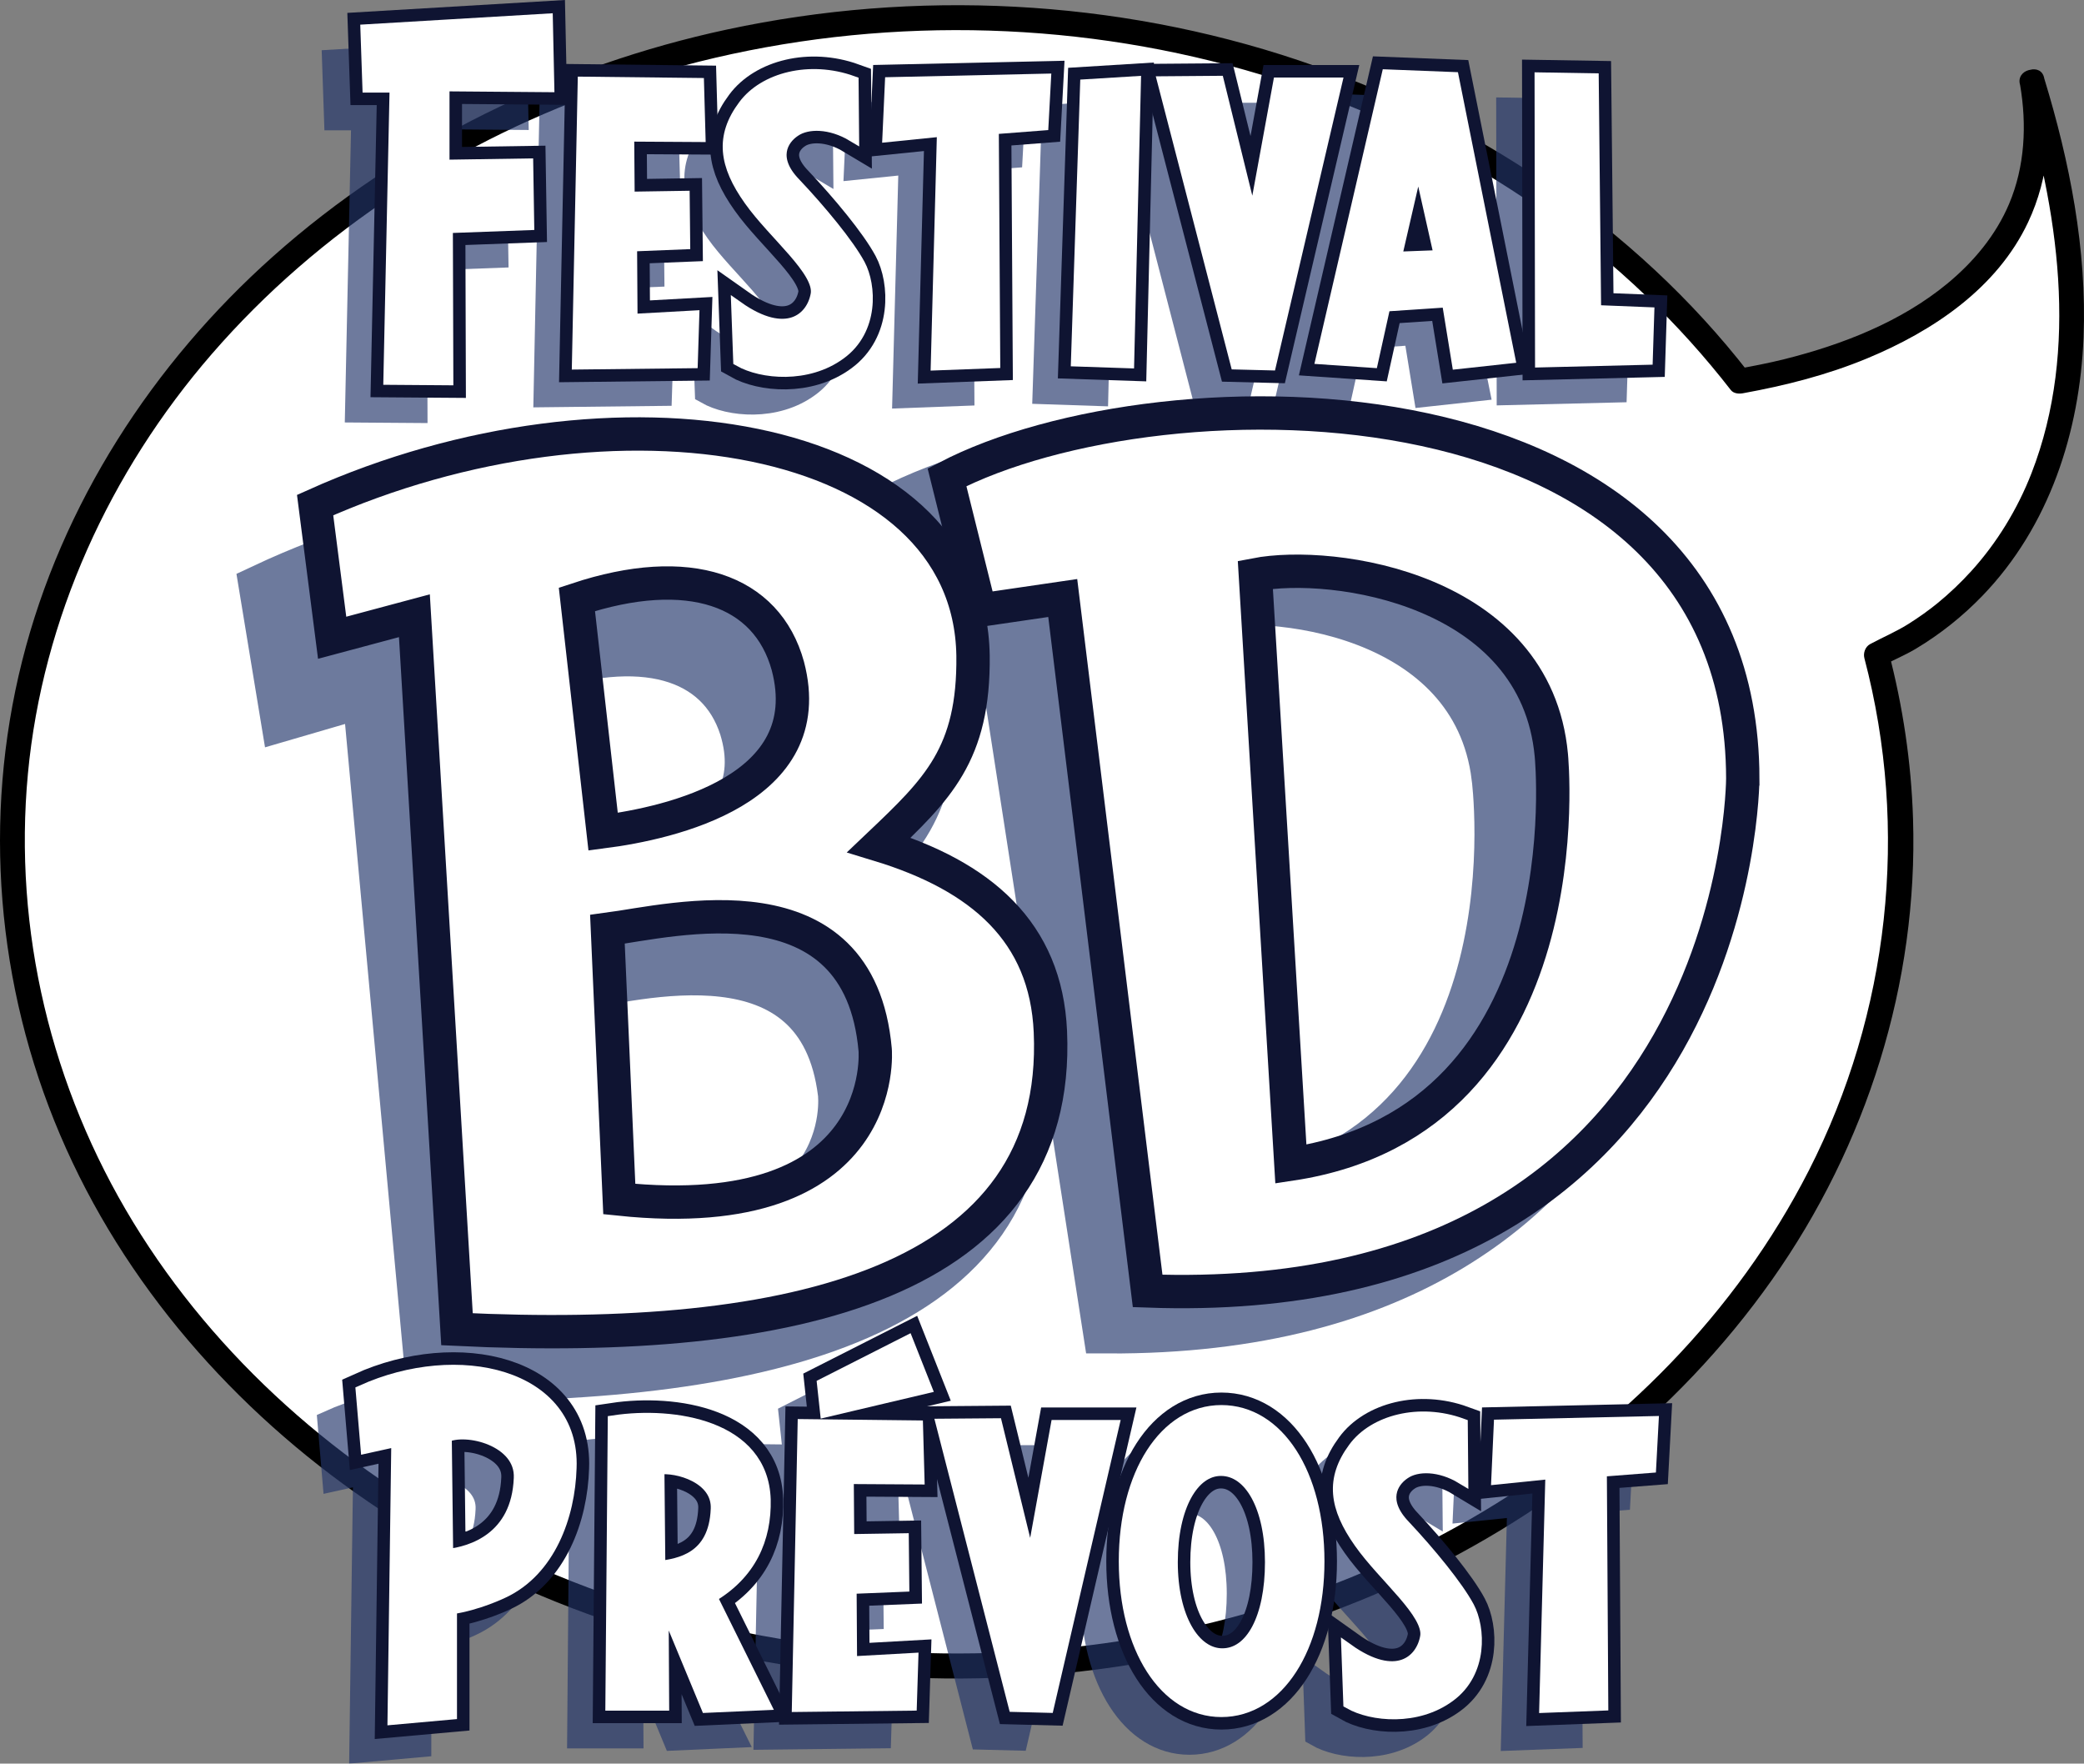 <?xml version="1.0" encoding="utf-8"?>
<!-- Generator: Adobe Illustrator 16.0.0, SVG Export Plug-In . SVG Version: 6.00 Build 0)  -->
<!DOCTYPE svg PUBLIC "-//W3C//DTD SVG 1.1//EN" "http://www.w3.org/Graphics/SVG/1.1/DTD/svg11.dtd">
<svg version="1.1" id="Layer_1" xmlns="http://www.w3.org/2000/svg" xmlns:xlink="http://www.w3.org/1999/xlink" x="0px" y="0px"
	 width="499.842px" height="422.976px" viewBox="0 0 499.842 422.976" enable-background="new 0 0 499.842 422.976"
	 xml:space="preserve">
<rect x="0" y="0" width="499.842" height="422.976" fill="#808080" stroke="none"/>
<g>
	<defs>
		<rect id="SVGID_1_" width="499.842" height="422.976"/>
	</defs>
	<clipPath id="SVGID_2_">
		<use xlink:href="#SVGID_1_"  overflow="visible"/>
	</clipPath>
	<g clip-path="url(#SVGID_2_)">
		<defs>
			<rect id="SVGID_3_" width="499.842" height="422.976"/>
		</defs>
		<clipPath id="SVGID_4_">
			<use xlink:href="#SVGID_3_"  overflow="visible"/>
		</clipPath>
		<path clip-path="url(#SVGID_4_)" fill="#FFFFFF" d="M487.41,19.59c10.5,59.875-64.833,70.856-70.158,71.832
			C376.55,38.838,307.615,4.264,229.426,4.264c-125.09,0-226.495,88.491-226.495,197.65c0,109.157,101.405,197.648,226.495,197.648
			c125.089,0,226.496-88.491,226.496-197.648c0-15.427-2.028-30.44-5.859-44.849C452.203,155.883,521.535,130.59,487.41,19.59"/>
		<path clip-path="url(#SVGID_4_)" d="M484.518,20.387c1.631,9.535,1.159,19.535-2.646,28.521
			c-3.196,7.542-8.529,13.921-14.808,19.103c-11.128,9.181-25.17,14.645-39.034,18.119c-3.83,0.96-7.693,1.694-11.574,2.399
			c0.973,0.256,1.945,0.514,2.918,0.771c-27.325-35.177-65.798-60.699-107.856-74.817C267.617-0.252,219.608-2.627,174.369,7.079
			c-40.099,8.603-78.201,27.085-108.883,54.42c-28.839,25.695-50.707,59.41-60.174,97.018c-9.497,37.73-6.135,77.871,9.092,113.627
			c15.26,35.834,41.816,66.042,73.814,87.95c34.902,23.896,76.148,37.756,118.184,41.46c43.25,3.811,87.396-3.149,127.11-20.783
			c36.251-16.095,68.583-41.362,91.513-73.859c22.689-32.156,35.056-71.105,33.811-110.532c-0.428-13.538-2.434-27.015-5.879-40.111
			c-0.46,1.129-0.92,2.258-1.38,3.388c2.6-1.399,5.318-2.506,7.868-4.027c5.864-3.497,11.286-7.822,16.025-12.734
			c16.045-16.625,23.361-39.248,24.266-62.013c0.835-21.023-3.312-42.069-9.433-62.089C489.178,15.11,483.384,16.68,484.518,20.387
			c9.074,29.682,14.324,63.298,2.74,93.082c-3.377,8.684-8.34,16.765-14.446,23.491c-2.522,2.779-5.251,5.371-8.157,7.746
			c-1.849,1.51-4.375,3.346-6.981,4.974c-2.946,1.841-6.087,3.16-9.125,4.794c-1.172,0.631-1.708,2.136-1.378,3.388
			c10.819,41.117,5.975,85.065-13.343,122.898c-17.406,34.09-45.229,62.08-77.949,81.666
			c-35.604,21.312-76.705,32.695-118.109,34.003c-42.049,1.33-84.466-7.519-121.926-26.844
			c-34.052-17.567-63.915-43.668-83.932-76.513C12.294,260.885,3.166,223.135,6.697,185.547
			c3.495-37.219,19.687-72.463,44.076-100.61c25.718-29.679,59.786-51.551,96.85-64.225C189.448,6.41,235.145,3.46,278.507,11.965
			c43.259,8.484,84.44,28.473,116.366,59.09c7.291,6.993,14.061,14.51,20.258,22.488c0.674,0.867,1.947,0.948,2.919,0.771
			c10.188-1.849,20.173-4.379,29.764-8.356c15.74-6.526,31.137-16.783,38.619-32.657c5.121-10.866,5.877-22.777,3.87-34.509
			C489.653,14.995,483.871,16.604,484.518,20.387"/>
	</g>
	<g clip-path="url(#SVGID_2_)">
		<defs>
			<rect id="SVGID_5_" width="499.842" height="422.976"/>
		</defs>
		<clipPath id="SVGID_6_">
			<use xlink:href="#SVGID_5_"  overflow="visible"/>
		</clipPath>
		<g opacity="0.66" clip-path="url(#SVGID_6_)">
			<g>
				<defs>
					<rect id="SVGID_7_" x="56.711" y="99.872" width="354.597" height="236.152"/>
				</defs>
				<clipPath id="SVGID_8_">
					<use xlink:href="#SVGID_7_"  overflow="visible"/>
				</clipPath>
				<path clip-path="url(#SVGID_8_)" fill="#21356A" d="M201.677,214.892c13.698-13.262,22.35-21.624,21.4-44.405
					c-2.406-52.168-88.712-62.636-159.708-29.354l5.015,30.446l19.686-5.745l15.145,164.146
					c80.949,1.039,145.471-15.544,141.087-73.406C242.561,233.584,226.535,221.247,201.677,214.892 M127.153,160.748
					c26.754-9.468,45.76-3.733,51.334,13.649c8.723,28.304-27.365,37.151-43.424,39.696L127.153,160.748z M141.469,298.645
					l-4.706-62.094c15.676-2.516,60.373-15.203,65.399,25.604C202.162,262.156,207.189,302.966,141.469,298.645"/>
				<path clip-path="url(#SVGID_8_)" fill="none" stroke="#21356A" stroke-width="12" d="M201.677,214.892
					c13.698-13.262,22.35-21.624,21.4-44.405c-2.406-52.168-88.712-62.636-159.708-29.354l5.015,30.446l19.686-5.745l15.145,164.146
					c80.949,1.039,145.471-15.544,141.087-73.406C242.561,233.584,226.535,221.247,201.677,214.892z M127.153,160.748
					c26.754-9.468,45.76-3.733,51.334,13.649c8.723,28.304-27.365,37.151-43.424,39.696L127.153,160.748z M141.469,298.645
					l-4.706-62.094c15.676-2.516,60.373-15.203,65.399,25.604C202.162,262.156,207.189,302.966,141.469,298.645z"/>
				<path clip-path="url(#SVGID_8_)" fill="#21356A" d="M405.298,190.452c-3.356-100.453-143.415-95.208-194.255-66.563
					l8.985,31.781l19.853-3.55l25.769,166.489C409.252,319.23,405.298,190.452,405.298,190.452 M299.235,286.926l-13.072-141.892
					c18.641-4.223,67.81,1.252,72.773,41.261C358.937,186.296,370.601,273.849,299.235,286.926"/>
				<path clip-path="url(#SVGID_8_)" fill="none" stroke="#21356A" stroke-width="12" d="M405.298,190.452
					c-3.356-100.453-143.415-95.208-194.255-66.563l8.985,31.781l19.853-3.55l25.769,166.489
					C409.252,319.23,405.298,190.452,405.298,190.452z M299.235,286.926l-13.072-141.892c18.641-4.223,67.81,1.252,72.773,41.261
					C358.937,186.296,370.601,273.849,299.235,286.926z"/>
			</g>
		</g>
	</g>
	<g clip-path="url(#SVGID_2_)">
		<defs>
			<rect id="SVGID_9_" width="499.842" height="422.976"/>
		</defs>
		<clipPath id="SVGID_10_">
			<use xlink:href="#SVGID_9_"  overflow="visible"/>
		</clipPath>
		<g opacity="0.66" clip-path="url(#SVGID_10_)">
			<g>
				<defs>
					<rect id="SVGID_11_" x="75.991" y="9.133" width="315.822" height="413.843"/>
				</defs>
				<clipPath id="SVGID_12_">
					<use xlink:href="#SVGID_11_"  overflow="visible"/>
				</clipPath>
				<polygon clip-path="url(#SVGID_12_)" fill="#23356A" points="87.253,28.251 85.761,98.342 99.533,98.444 99.418,61.968 
					118.927,61.253 118.698,47.051 98.614,47.357 98.614,27.945 123.747,28.149 123.403,12.312 80.253,14.867 80.712,28.251 				"/>
				<polygon clip-path="url(#SVGID_12_)" fill="none" stroke="#23356A" stroke-width="6" points="87.253,28.251 85.761,98.342 
					99.533,98.444 99.418,61.968 118.927,61.253 118.698,47.051 98.614,47.357 98.614,27.945 123.747,28.149 123.403,12.312 
					80.253,14.867 80.712,28.251 				"/>
				<polygon clip-path="url(#SVGID_12_)" fill="#23356A" points="158.52,83.527 143.716,84.344 143.601,66.362 156.34,65.851 
					156.225,54.816 143.026,55.021 142.913,40.001 160.012,40.103 159.667,27.74 132.354,27.434 130.978,94.664 158.176,94.357 				
					"/>
				<polygon clip-path="url(#SVGID_12_)" fill="none" stroke="#23356A" stroke-width="6" points="158.52,83.527 143.716,84.344 
					143.601,66.362 156.34,65.851 156.225,54.816 143.026,55.021 142.913,40.001 160.012,40.103 159.667,27.74 132.354,27.434 
					130.978,94.664 158.176,94.357 				"/>
				<path clip-path="url(#SVGID_12_)" fill="#23356A" d="M198.341,71.062c-2.64-4.904-9.295-12.976-15.493-19.515
					c-5.738-5.926-3.098-10.626,0-12.67c3.099-2.145,8.722-2.043,14.001,1.124l-0.114-12.771
					c-10.214-3.678-21.117-0.817-25.936,5.722c-5.509,7.356-4.591,14.099,1.376,22.478c5.853,8.276,16.985,16.96,16.067,22.682
					c-1.033,6.028-7.345,11.443-19.05,3.167l0.459,12.67c5.394,3.065,16.296,4.087,24.1-1.635
					C201.669,86.592,200.981,75.966,198.341,71.062"/>
				<path clip-path="url(#SVGID_12_)" fill="none" stroke="#23356A" stroke-width="6" d="M198.341,71.062
					c-2.64-4.904-9.295-12.976-15.493-19.515c-5.738-5.926-3.098-10.626,0-12.67c3.099-2.145,8.722-2.043,14.001,1.124
					l-0.114-12.771c-10.214-3.678-21.117-0.817-25.936,5.722c-5.509,7.356-4.591,14.099,1.376,22.478
					c5.853,8.276,16.985,16.96,16.067,22.682c-1.033,6.028-7.345,11.443-19.05,3.167l0.459,12.67
					c5.394,3.065,16.296,4.087,24.1-1.635C201.669,86.592,200.981,75.966,198.341,71.062z"/>
				<polygon clip-path="url(#SVGID_12_)" fill="#23356A" points="230.704,94.357 230.36,38.264 242.295,37.344 242.869,26.718 
					206.031,27.536 205.456,40.103 218.539,38.775 217.048,94.868 				"/>
				<polygon clip-path="url(#SVGID_12_)" fill="none" stroke="#23356A" stroke-width="6" points="230.704,94.357 230.36,38.264 
					242.295,37.344 242.869,26.718 206.031,27.536 205.456,40.103 218.539,38.775 217.048,94.868 				"/>
				<polygon clip-path="url(#SVGID_12_)" fill="#23356A" points="264.444,27.332 252.854,28.047 250.674,93.949 262.837,94.357 				
					"/>
				<polygon clip-path="url(#SVGID_12_)" fill="none" stroke="#23356A" stroke-width="6" points="264.444,27.332 252.854,28.047 
					250.674,93.949 262.837,94.357 				"/>
				<polygon clip-path="url(#SVGID_12_)" fill="#23356A" points="296.922,94.868 312.645,27.639 299.103,27.639 293.135,60.231 
					292.561,60.334 284.413,27.23 271.445,27.332 288.889,94.664 				"/>
				<polygon clip-path="url(#SVGID_12_)" fill="none" stroke="#23356A" stroke-width="6" points="296.922,94.868 312.645,27.639 
					299.103,27.639 293.135,60.231 292.561,60.334 284.413,27.23 271.445,27.332 288.889,94.664 				"/>
				<path clip-path="url(#SVGID_12_)" fill="#23356A" d="M324.334,80.768l15.263-1.022l2.409,14.815l12.166-1.328L340.744,26.31
					l-15.607-0.613l-15.723,67.74l11.936,0.818L324.334,80.768z M332.481,45.518l5.278,23.5l-10.787,0.409L332.481,45.518z"/>
				<path clip-path="url(#SVGID_12_)" fill="none" stroke="#23356A" stroke-width="6" d="M324.334,80.768l15.263-1.022l2.409,14.815
					l12.166-1.328L340.744,26.31l-15.607-0.613l-15.723,67.74l11.936,0.818L324.334,80.768z M332.481,45.518l5.278,23.5
					l-10.787,0.409L332.481,45.518z"/>
				<polygon clip-path="url(#SVGID_12_)" fill="#23356A" points="387.223,93.54 387.567,82.709 374.828,82.199 374.255,26.617 
					361.86,26.413 361.975,94.153 				"/>
				<polygon clip-path="url(#SVGID_12_)" fill="none" stroke="#23356A" stroke-width="6" points="387.223,93.54 387.567,82.709 
					374.828,82.199 374.255,26.617 361.86,26.413 361.975,94.153 				"/>
				<path clip-path="url(#SVGID_12_)" fill="#23356A" d="M79.16,341.221l1.139,13.386l7.399-1.636l-0.91,66.72l13.659-1.228v-25.235
					c6.489-0.921,12.522-3.884,12.522-3.884c11.156-5.211,15.823-18.289,16.164-29.731
					C130.043,337.238,102.154,330.799,79.16,341.221 M117.066,362.066c-0.569,14.405-11.497,17.88-17.53,18.491l-0.342-28.506
					C104.088,349.6,117.521,352.871,117.066,362.066"/>
				<path clip-path="url(#SVGID_12_)" fill="none" stroke="#23356A" stroke-width="6" d="M79.16,341.221l1.139,13.386l7.399-1.636
					l-0.91,66.72l13.659-1.228v-25.235c6.489-0.921,12.522-3.884,12.522-3.884c11.156-5.211,15.823-18.289,16.164-29.731
					C130.043,337.238,102.154,330.799,79.16,341.221z M117.066,362.066c-0.569,14.405-11.497,17.88-17.53,18.491l-0.342-28.506
					C104.088,349.6,117.521,352.871,117.066,362.066z"/>
				<path clip-path="url(#SVGID_12_)" fill="#23356A" d="M175.69,367.174c-0.569-17.573-21.742-20.844-36.085-18.698l-0.569,67.843
					h12.294l-0.113-20.945c0.797-0.204,1.252-0.307,1.593-0.512l9.106,21.967l13.661-0.611l-12.749-25.747
					C172.275,384.952,175.918,376.573,175.69,367.174 M164.307,369.421c-0.455,12.057-9.106,13.385-13.888,13.998l-0.227-23.703
					C154.745,359,164.648,361.86,164.307,369.421"/>
				<path clip-path="url(#SVGID_12_)" fill="none" stroke="#23356A" stroke-width="6" d="M175.69,367.174
					c-0.569-17.573-21.742-20.844-36.085-18.698l-0.569,67.843h12.294l-0.113-20.945c0.797-0.204,1.252-0.307,1.593-0.512
					l9.106,21.967l13.661-0.611l-12.749-25.747C172.275,384.952,175.918,376.573,175.69,367.174z M164.307,369.421
					c-0.455,12.057-9.106,13.385-13.888,13.998l-0.227-23.703C154.745,359,164.648,361.86,164.307,369.421z"/>
				<polygon clip-path="url(#SVGID_12_)" fill="#23356A" points="212.23,349.703 185.139,349.395 183.772,416.626 210.75,416.319 
					211.091,405.49 196.408,406.306 196.293,388.324 208.93,387.812 208.815,376.778 195.725,376.982 195.61,361.963 
					212.572,362.065 				"/>
				<polygon clip-path="url(#SVGID_12_)" fill="none" stroke="#23356A" stroke-width="6" points="212.23,349.703 185.139,349.395 
					183.772,416.626 210.75,416.319 211.091,405.49 196.408,406.306 196.293,388.324 208.93,387.812 208.815,376.778 
					195.725,376.982 195.61,361.963 212.572,362.065 				"/>
				<polygon clip-path="url(#SVGID_12_)" fill="#23356A" points="189.805,339.587 190.488,345.922 214.279,340.302 209.953,329.37 
									"/>
				<polygon clip-path="url(#SVGID_12_)" fill="none" stroke="#23356A" stroke-width="6" points="189.805,339.587 190.488,345.922 
					214.279,340.302 209.953,329.37 				"/>
				<polygon clip-path="url(#SVGID_12_)" fill="#23356A" points="239.891,382.193 239.322,382.296 231.24,349.192 218.377,349.294 
					235.679,416.626 243.647,416.83 259.243,349.6 245.81,349.6 				"/>
				<polygon clip-path="url(#SVGID_12_)" fill="none" stroke="#23356A" stroke-width="6" points="239.891,382.193 239.322,382.296 
					231.24,349.192 218.377,349.294 235.679,416.626 243.647,416.83 259.243,349.6 245.81,349.6 				"/>
				<path clip-path="url(#SVGID_12_)" fill="#23356A" d="M285.284,346.024c-13.433,0-23.108,15.021-23.108,35.966
					c0,20.739,9.676,35.861,23.108,35.861c13.546,0,23.222-15.122,23.222-35.861C308.506,361.044,298.83,346.024,285.284,346.024
					 M285.512,404.365c-6.83,0-12.181-8.787-12.181-22.173c0-13.28,5.009-22.171,11.839-22.171c7.059,0,12.066,8.891,12.066,22.171
					C297.236,395.578,292.569,404.365,285.512,404.365"/>
				<path clip-path="url(#SVGID_12_)" fill="none" stroke="#23356A" stroke-width="6" d="M285.284,346.024
					c-13.433,0-23.108,15.021-23.108,35.966c0,20.739,9.676,35.861,23.108,35.861c13.546,0,23.222-15.122,23.222-35.861
					C308.506,361.044,298.83,346.024,285.284,346.024z M285.512,404.365c-6.83,0-12.181-8.787-12.181-22.173
					c0-13.28,5.009-22.171,11.839-22.171c7.059,0,12.066,8.891,12.066,22.171C297.236,395.578,292.569,404.365,285.512,404.365z"/>
				<path clip-path="url(#SVGID_12_)" fill="#23356A" d="M329.109,373.509c-5.692-5.927-3.073-10.627,0-12.67
					c3.074-2.146,8.651-2.044,13.888,1.123l-0.114-12.771c-10.131-3.679-20.945-0.818-25.726,5.721
					c-5.465,7.357-4.555,14.101,1.366,22.479c5.805,8.274,16.847,16.96,15.937,22.681c-1.025,6.029-7.286,11.444-18.896,3.168
					l0.455,12.669c5.351,3.066,16.165,4.087,23.904-1.634c7.854-5.722,7.172-16.348,4.554-21.252
					C341.858,388.119,335.256,380.048,329.109,373.509"/>
				<path clip-path="url(#SVGID_12_)" fill="none" stroke="#23356A" stroke-width="6" d="M329.109,373.509
					c-5.692-5.927-3.073-10.627,0-12.67c3.074-2.146,8.651-2.044,13.888,1.123l-0.114-12.771
					c-10.131-3.679-20.945-0.818-25.726,5.721c-5.465,7.357-4.555,14.101,1.366,22.479c5.805,8.274,16.847,16.96,15.937,22.681
					c-1.025,6.029-7.286,11.444-18.896,3.168l0.455,12.669c5.351,3.066,16.165,4.087,23.904-1.634
					c7.854-5.722,7.172-16.348,4.554-21.252C341.858,388.119,335.256,380.048,329.109,373.509z"/>
				<polygon clip-path="url(#SVGID_12_)" fill="#23356A" points="388.644,348.681 352.104,349.497 351.534,362.066 364.512,360.738 
					363.031,416.829 376.578,416.32 376.236,360.226 388.075,359.306 				"/>
				<polygon clip-path="url(#SVGID_12_)" fill="none" stroke="#23356A" stroke-width="6" points="388.644,348.681 352.104,349.497 
					351.534,362.066 364.512,360.738 363.031,416.829 376.578,416.32 376.236,360.226 388.075,359.306 				"/>
			</g>
		</g>
	</g>
	<polygon clip-path="url(#SVGID_2_)" fill="#23356A" points="106.314,20.401 106.314,39.814 126.398,39.507 126.626,53.709 
		107.118,54.424 107.232,90.9 93.46,90.798 94.954,20.707 88.413,20.707 87.954,7.323 131.104,4.768 131.447,20.605 	"/>
	<g clip-path="url(#SVGID_2_)">
		<defs>
			<rect id="SVGID_13_" width="499.842" height="422.976"/>
		</defs>
		<clipPath id="SVGID_14_">
			<use xlink:href="#SVGID_13_"  overflow="visible"/>
		</clipPath>
		<polygon clip-path="url(#SVGID_14_)" fill="none" stroke="#0F1432" stroke-width="9" points="106.314,20.401 106.314,39.814 
			126.398,39.507 126.626,53.709 107.118,54.424 107.232,90.9 93.46,90.798 94.954,20.707 88.413,20.707 87.954,7.323 
			131.104,4.768 131.447,20.605 		"/>
	</g>
	<polygon clip-path="url(#SVGID_2_)" fill="#23356A" points="150.611,32.457 150.727,47.477 163.924,47.272 164.04,58.307 
		151.3,58.818 151.417,76.8 166.218,75.983 165.875,86.813 138.677,87.12 140.054,19.89 167.367,20.196 167.711,32.559 	"/>
	<polygon clip-path="url(#SVGID_2_)" fill="none" stroke="#0F1432" stroke-width="9" points="150.611,32.457 150.727,47.477 
		163.924,47.272 164.04,58.307 151.3,58.818 151.417,76.8 166.218,75.983 165.875,86.813 138.677,87.12 140.054,19.89 
		167.367,20.196 167.711,32.559 	"/>
	<g clip-path="url(#SVGID_2_)">
		<defs>
			<rect id="SVGID_15_" width="499.842" height="422.976"/>
		</defs>
		<clipPath id="SVGID_16_">
			<use xlink:href="#SVGID_15_"  overflow="visible"/>
		</clipPath>
		<path clip-path="url(#SVGID_16_)" fill="#23356A" d="M201.451,84.77c-7.805,5.722-18.707,4.7-24.1,1.635l-0.459-12.67
			c11.705,8.276,18.018,2.861,19.049-3.167c0.92-5.722-10.213-14.406-16.066-22.682c-5.967-8.379-6.885-15.122-1.377-22.478
			c4.82-6.539,15.723-9.4,25.937-5.722l0.114,12.771c-5.28-3.167-10.903-3.269-14-1.124c-3.1,2.044-5.739,6.744,0,12.67
			c6.197,6.539,12.853,14.611,15.492,19.515C208.681,68.422,209.369,79.048,201.451,84.77"/>
		<path clip-path="url(#SVGID_16_)" fill="none" stroke="#0F1432" stroke-width="9" d="M201.451,84.77
			c-7.805,5.722-18.707,4.7-24.1,1.635l-0.459-12.67c11.705,8.276,18.018,2.861,19.049-3.167
			c0.92-5.722-10.213-14.406-16.066-22.682c-5.967-8.379-6.885-15.122-1.377-22.478c4.82-6.539,15.723-9.4,25.937-5.722
			l0.114,12.771c-5.28-3.167-10.903-3.269-14-1.124c-3.1,2.044-5.739,6.744,0,12.67c6.197,6.539,12.853,14.611,15.492,19.515
			C208.681,68.422,209.369,79.048,201.451,84.77z"/>
		<polygon clip-path="url(#SVGID_16_)" fill="#23356A" points="249.994,29.8 238.06,30.72 238.404,86.813 224.748,87.323 
			226.24,31.231 213.156,32.56 213.73,19.991 250.568,19.174 		"/>
		<polygon clip-path="url(#SVGID_16_)" fill="none" stroke="#0F1432" stroke-width="9" points="249.994,29.8 238.06,30.72 
			238.404,86.813 224.748,87.323 226.24,31.231 213.156,32.56 213.73,19.991 250.568,19.174 		"/>
		<polygon clip-path="url(#SVGID_16_)" fill="#23356A" points="270.537,86.813 258.373,86.404 260.553,20.503 272.145,19.788 		"/>
		<polygon clip-path="url(#SVGID_16_)" fill="none" stroke="#0F1432" stroke-width="9" points="270.537,86.813 258.373,86.404 
			260.553,20.503 272.145,19.788 		"/>
		<polygon clip-path="url(#SVGID_16_)" fill="#23356A" points="304.623,87.324 296.59,87.12 279.145,19.788 292.113,19.686 
			300.262,52.79 300.836,52.687 306.803,20.095 320.344,20.095 		"/>
		<polygon clip-path="url(#SVGID_16_)" fill="none" stroke="#0F1432" stroke-width="9" points="304.623,87.324 296.59,87.12 
			279.145,19.788 292.113,19.686 300.262,52.79 300.836,52.687 306.803,20.095 320.344,20.095 		"/>
		<path clip-path="url(#SVGID_16_)" fill="#23356A" d="M349.707,87.017l-2.41-14.815l-15.264,1.022l-2.982,13.487l-11.936-0.818
			l15.723-67.74l15.607,0.613l13.426,66.923L349.707,87.017z M340.182,37.974l-5.508,23.909l10.787-0.409L340.182,37.974z"/>
		<path clip-path="url(#SVGID_16_)" fill="none" stroke="#0F1432" stroke-width="9" d="M349.707,87.017l-2.41-14.815l-15.264,1.022
			l-2.982,13.487l-11.936-0.818l15.723-67.74l15.607,0.613l13.426,66.923L349.707,87.017z M340.182,37.974l-5.508,23.909
			l10.787-0.409L340.182,37.974z"/>
		<polygon clip-path="url(#SVGID_16_)" fill="#23356A" points="394.924,85.996 369.676,86.609 369.561,18.869 381.955,19.073 
			382.529,74.655 395.268,75.166 		"/>
		<polygon clip-path="url(#SVGID_16_)" fill="none" stroke="#0F1432" stroke-width="9" points="394.924,85.996 369.676,86.609 
			369.561,18.869 381.955,19.073 382.529,74.655 395.268,75.166 		"/>
		<path clip-path="url(#SVGID_16_)" fill="#23356A" d="M120.63,381.802c0,0-6.033,2.963-12.523,3.883v25.235l-13.658,1.228
			l0.91-66.719l-7.399,1.635l-1.138-13.385c22.994-10.422,50.883-3.986,49.972,18.391
			C136.454,363.513,131.786,376.591,120.63,381.802 M106.855,344.509l0.342,28.506c6.033-0.613,16.961-4.088,17.531-18.494
			C125.184,345.325,111.75,342.056,106.855,344.509"/>
		<path clip-path="url(#SVGID_16_)" fill="none" stroke="#0F1432" stroke-width="9" d="M120.63,381.802
			c0,0-6.033,2.963-12.523,3.883v25.235l-13.658,1.228l0.91-66.719l-7.399,1.635l-1.138-13.385
			c22.994-10.422,50.883-3.986,49.972,18.391C136.454,363.513,131.786,376.591,120.63,381.802z M106.855,344.509l0.342,28.506
			c6.033-0.613,16.961-4.088,17.531-18.494C125.184,345.325,111.75,342.056,106.855,344.509z"/>
		<path clip-path="url(#SVGID_16_)" fill="#23356A" d="M170.491,382.925l12.748,25.748l-13.66,0.612l-9.106-21.967
			c-0.342,0.204-0.797,0.308-1.594,0.51l0.114,20.946h-12.295l0.57-67.842c14.342-2.147,35.516,1.123,36.084,18.697
			C183.581,369.03,179.938,377.407,170.491,382.925 M157.854,352.171l0.229,23.705c4.781-0.613,13.431-1.941,13.886-13.998
			C172.311,354.317,162.407,351.456,157.854,352.171"/>
		<path clip-path="url(#SVGID_16_)" fill="none" stroke="#0F1432" stroke-width="9" d="M170.491,382.925l12.748,25.748l-13.66,0.612
			l-9.106-21.967c-0.342,0.204-0.797,0.308-1.594,0.51l0.114,20.946h-12.295l0.57-67.842c14.342-2.147,35.516,1.123,36.084,18.697
			C183.581,369.03,179.938,377.407,170.491,382.925z M157.854,352.171l0.229,23.705c4.781-0.613,13.431-1.941,13.886-13.998
			C172.311,354.317,162.407,351.456,157.854,352.171z"/>
		<path clip-path="url(#SVGID_16_)" fill="#23356A" d="M203.274,354.419l0.113,15.02l13.09-0.206l0.115,11.036l-12.637,0.511
			l0.116,17.983l14.683-0.819l-0.342,10.83l-26.978,0.308l1.367-67.229l27.092,0.306l0.342,12.362L203.274,354.419z
			 M197.467,332.044l20.148-10.22l4.327,10.935l-23.791,5.619L197.467,332.044z"/>
		<path clip-path="url(#SVGID_16_)" fill="none" stroke="#0F1432" stroke-width="9" d="M203.274,354.419l0.113,15.02l13.09-0.206
			l0.115,11.036l-12.637,0.511l0.116,17.983l14.683-0.819l-0.342,10.83l-26.978,0.308l1.367-67.229l27.092,0.306l0.342,12.362
			L203.274,354.419z M197.467,332.044l20.148-10.22l4.327,10.935l-23.791,5.619L197.467,332.044z"/>
		<polygon clip-path="url(#SVGID_16_)" fill="#23356A" points="251.309,409.287 243.342,409.082 226.039,341.75 238.903,341.647 
			246.985,374.751 247.553,374.649 253.473,342.056 266.904,342.056 		"/>
		<polygon clip-path="url(#SVGID_16_)" fill="none" stroke="#0F1432" stroke-width="9" points="251.309,409.287 243.342,409.082 
			226.039,341.75 238.903,341.647 246.985,374.751 247.553,374.649 253.473,342.056 266.904,342.056 		"/>
		<path clip-path="url(#SVGID_16_)" fill="#23356A" d="M292.945,410.308c-13.432,0-23.107-15.121-23.107-35.863
			c0-20.946,9.676-35.965,23.107-35.965c13.545,0,23.223,15.019,23.223,35.965C316.168,395.187,306.49,410.308,292.945,410.308
			 M292.832,352.478c-6.83,0-11.84,8.889-11.84,22.172c0,13.385,5.352,22.172,12.182,22.172c7.059,0,11.725-8.787,11.725-22.172
			C304.898,361.367,299.891,352.478,292.832,352.478"/>
		<path clip-path="url(#SVGID_16_)" fill="none" stroke="#0F1432" stroke-width="9" d="M292.945,410.308
			c-13.432,0-23.107-15.121-23.107-35.863c0-20.946,9.676-35.965,23.107-35.965c13.545,0,23.223,15.019,23.223,35.965
			C316.168,395.187,306.49,410.308,292.945,410.308z M292.832,352.478c-6.83,0-11.84,8.889-11.84,22.172
			c0,13.385,5.352,22.172,12.182,22.172c7.059,0,11.725-8.787,11.725-22.172C304.898,361.367,299.891,352.478,292.832,352.478z"/>
		<path clip-path="url(#SVGID_16_)" fill="#23356A" d="M347.586,406.732c-7.74,5.723-18.555,4.698-23.904,1.635l-0.455-12.67
			c11.609,8.276,17.871,2.86,18.895-3.166c0.912-5.724-10.131-14.406-15.936-22.685c-5.92-8.377-6.829-15.121-1.367-22.476
			c4.781-6.539,15.596-9.401,25.727-5.723l0.113,12.771c-5.236-3.167-10.813-3.269-13.887-1.123c-3.074,2.043-5.691,6.743,0,12.668
			c6.146,6.539,12.75,14.612,15.367,19.517C354.758,390.383,355.44,401.01,347.586,406.732"/>
		<path clip-path="url(#SVGID_16_)" fill="none" stroke="#0F1432" stroke-width="9" d="M347.586,406.732
			c-7.74,5.723-18.555,4.698-23.904,1.635l-0.455-12.67c11.609,8.276,17.871,2.86,18.895-3.166
			c0.912-5.724-10.131-14.406-15.936-22.685c-5.92-8.377-6.829-15.121-1.367-22.476c4.781-6.539,15.596-9.401,25.727-5.723
			l0.113,12.771c-5.236-3.167-10.813-3.269-13.887-1.123c-3.074,2.043-5.691,6.743,0,12.668c6.146,6.539,12.75,14.612,15.367,19.517
			C354.758,390.383,355.44,401.01,347.586,406.732z"/>
		<polygon clip-path="url(#SVGID_16_)" fill="#23356A" points="395.738,351.763 383.898,352.683 384.24,408.775 370.693,409.286 
			372.174,353.193 359.195,354.521 359.766,341.954 396.305,341.136 		"/>
		<polygon clip-path="url(#SVGID_16_)" fill="none" stroke="#0F1432" stroke-width="9" points="395.738,351.763 383.898,352.683 
			384.24,408.775 370.693,409.286 372.174,353.193 359.195,354.521 359.766,341.954 396.305,341.136 		"/>
		<polygon clip-path="url(#SVGID_16_)" fill="#FFFFFF" points="106.314,20.401 106.314,39.813 126.398,39.506 126.626,53.709 
			107.118,54.424 107.232,90.9 93.46,90.797 94.954,20.708 88.413,20.708 87.954,7.324 131.104,4.769 131.447,20.605 		"/>
		<polygon clip-path="url(#SVGID_16_)" fill="none" stroke="#FFFFFF" stroke-width="3" points="106.314,20.401 106.314,39.813 
			126.398,39.506 126.626,53.709 107.118,54.424 107.232,90.9 93.46,90.797 94.954,20.708 88.413,20.708 87.954,7.324 
			131.104,4.769 131.447,20.605 		"/>
		<polygon clip-path="url(#SVGID_16_)" fill="#FFFFFF" points="150.611,32.457 150.727,47.477 163.924,47.272 164.04,58.307 
			151.3,58.818 151.417,76.801 166.218,75.983 165.875,86.813 138.677,87.12 140.054,19.89 167.367,20.196 167.711,32.56 		"/>
		<polygon clip-path="url(#SVGID_16_)" fill="none" stroke="#FFFFFF" stroke-width="3" points="150.611,32.457 150.727,47.477 
			163.924,47.272 164.04,58.307 151.3,58.818 151.417,76.801 166.218,75.983 165.875,86.813 138.677,87.12 140.054,19.89 
			167.367,20.196 167.711,32.56 		"/>
		<path clip-path="url(#SVGID_16_)" fill="#FFFFFF" d="M201.451,84.77c-7.805,5.722-18.707,4.7-24.1,1.635l-0.459-12.669
			c11.705,8.275,18.018,2.86,19.049-3.168c0.92-5.722-10.213-14.406-16.066-22.682c-5.967-8.379-6.885-15.122-1.377-22.478
			c4.82-6.539,15.723-9.4,25.937-5.722l0.114,12.771c-5.28-3.166-10.903-3.269-14-1.124c-3.1,2.044-5.739,6.745,0,12.67
			c6.197,6.539,12.853,14.611,15.492,19.515C208.681,68.422,209.369,79.048,201.451,84.77"/>
		<path clip-path="url(#SVGID_16_)" fill="none" stroke="#FFFFFF" stroke-width="3" d="M201.451,84.77
			c-7.805,5.722-18.707,4.7-24.1,1.635l-0.459-12.669c11.705,8.275,18.018,2.86,19.049-3.168
			c0.92-5.722-10.213-14.406-16.066-22.682c-5.967-8.379-6.885-15.122-1.377-22.478c4.82-6.539,15.723-9.4,25.937-5.722
			l0.114,12.771c-5.28-3.166-10.903-3.269-14-1.124c-3.1,2.044-5.739,6.745,0,12.67c6.197,6.539,12.853,14.611,15.492,19.515
			C208.681,68.422,209.369,79.048,201.451,84.77z"/>
		<polygon clip-path="url(#SVGID_16_)" fill="#FFFFFF" points="249.994,29.801 238.06,30.721 238.404,86.814 224.748,87.324 
			226.24,31.232 213.156,32.56 213.73,19.992 250.568,19.175 		"/>
		<polygon clip-path="url(#SVGID_16_)" fill="none" stroke="#FFFFFF" stroke-width="3" points="249.994,29.801 238.06,30.721 
			238.404,86.814 224.748,87.324 226.24,31.232 213.156,32.56 213.73,19.992 250.568,19.175 		"/>
		<polygon clip-path="url(#SVGID_16_)" fill="#FFFFFF" points="270.537,86.813 258.373,86.405 260.553,20.502 272.145,19.789 		"/>
		<polygon clip-path="url(#SVGID_16_)" fill="none" stroke="#FFFFFF" stroke-width="3" points="270.537,86.813 258.373,86.405 
			260.553,20.502 272.145,19.789 		"/>
		<polygon clip-path="url(#SVGID_16_)" fill="#FFFFFF" points="304.623,87.324 296.59,87.121 279.145,19.789 292.113,19.686 
			300.262,52.791 300.836,52.688 306.803,20.095 320.344,20.095 		"/>
		<polygon clip-path="url(#SVGID_16_)" fill="none" stroke="#FFFFFF" stroke-width="3" points="304.623,87.324 296.59,87.121 
			279.145,19.789 292.113,19.686 300.262,52.791 300.836,52.688 306.803,20.095 320.344,20.095 		"/>
		<path clip-path="url(#SVGID_16_)" fill="#FFFFFF" d="M349.707,87.018l-2.41-14.815l-15.264,1.022l-2.982,13.486l-11.936-0.817
			l15.723-67.74l15.607,0.613l13.426,66.923L349.707,87.018z M340.182,37.975l-5.508,23.908l10.787-0.408L340.182,37.975z"/>
		<path clip-path="url(#SVGID_16_)" fill="none" stroke="#FFFFFF" stroke-width="3" d="M349.707,87.018l-2.41-14.815l-15.264,1.022
			l-2.982,13.486l-11.936-0.817l15.723-67.74l15.607,0.613l13.426,66.923L349.707,87.018z M340.182,37.975l-5.508,23.908
			l10.787-0.408L340.182,37.975z"/>
		<polygon clip-path="url(#SVGID_16_)" fill="#FFFFFF" points="394.924,85.996 369.676,86.609 369.561,18.868 381.955,19.072 
			382.529,74.654 395.268,75.166 		"/>
		<polygon clip-path="url(#SVGID_16_)" fill="none" stroke="#FFFFFF" stroke-width="3" points="394.924,85.996 369.676,86.609 
			369.561,18.868 381.955,19.072 382.529,74.654 395.268,75.166 		"/>
		<path clip-path="url(#SVGID_16_)" fill="#FFFFFF" d="M120.63,381.802c0,0-6.033,2.963-12.523,3.883v25.235l-13.658,1.228
			l0.91-66.719l-7.399,1.635l-1.138-13.385c22.994-10.422,50.883-3.986,49.972,18.391
			C136.454,363.513,131.786,376.591,120.63,381.802 M106.855,344.509l0.342,28.506c6.033-0.613,16.961-4.088,17.531-18.494
			C125.184,345.325,111.75,342.056,106.855,344.509"/>
		<path clip-path="url(#SVGID_16_)" fill="none" stroke="#FFFFFF" stroke-width="3" d="M120.63,381.802
			c0,0-6.033,2.963-12.523,3.883v25.235l-13.658,1.228l0.91-66.719l-7.399,1.635l-1.138-13.385
			c22.994-10.422,50.883-3.986,49.972,18.391C136.454,363.513,131.786,376.591,120.63,381.802z M106.855,344.509l0.342,28.506
			c6.033-0.613,16.961-4.088,17.531-18.494C125.184,345.325,111.75,342.056,106.855,344.509z"/>
		<path clip-path="url(#SVGID_16_)" fill="#FFFFFF" d="M170.491,382.925l12.748,25.748l-13.66,0.612l-9.106-21.967
			c-0.342,0.204-0.797,0.308-1.594,0.51l0.114,20.946h-12.295l0.57-67.842c14.342-2.147,35.516,1.123,36.084,18.697
			C183.581,369.03,179.938,377.407,170.491,382.925 M157.854,352.171l0.229,23.705c4.781-0.613,13.431-1.941,13.886-13.998
			C172.311,354.317,162.407,351.456,157.854,352.171"/>
		<path clip-path="url(#SVGID_16_)" fill="none" stroke="#FFFFFF" stroke-width="3" d="M170.491,382.925l12.748,25.748l-13.66,0.612
			l-9.106-21.967c-0.342,0.204-0.797,0.308-1.594,0.51l0.114,20.946h-12.295l0.57-67.842c14.342-2.147,35.516,1.123,36.084,18.697
			C183.581,369.03,179.938,377.407,170.491,382.925z M157.854,352.171l0.229,23.705c4.781-0.613,13.431-1.941,13.886-13.998
			C172.311,354.317,162.407,351.456,157.854,352.171z"/>
		<path clip-path="url(#SVGID_16_)" fill="#FFFFFF" d="M203.274,354.419l0.113,15.02l13.09-0.206l0.115,11.036l-12.637,0.511
			l0.116,17.983l14.683-0.819l-0.342,10.83l-26.978,0.308l1.367-67.229l27.092,0.306l0.342,12.362L203.274,354.419z
			 M197.467,332.044l20.148-10.22l4.327,10.935l-23.791,5.619L197.467,332.044z"/>
		<path clip-path="url(#SVGID_16_)" fill="none" stroke="#FFFFFF" stroke-width="3" d="M203.274,354.419l0.113,15.02l13.09-0.206
			l0.115,11.036l-12.637,0.511l0.116,17.983l14.683-0.819l-0.342,10.83l-26.978,0.308l1.367-67.229l27.092,0.306l0.342,12.362
			L203.274,354.419z M197.467,332.044l20.148-10.22l4.327,10.935l-23.791,5.619L197.467,332.044z"/>
		<polygon clip-path="url(#SVGID_16_)" fill="#FFFFFF" points="251.309,409.287 243.342,409.082 226.039,341.75 238.903,341.647 
			246.985,374.751 247.553,374.649 253.473,342.056 266.904,342.056 		"/>
		<polygon clip-path="url(#SVGID_16_)" fill="none" stroke="#FFFFFF" stroke-width="3" points="251.309,409.287 243.342,409.082 
			226.039,341.75 238.903,341.647 246.985,374.751 247.553,374.649 253.473,342.056 266.904,342.056 		"/>
		<path clip-path="url(#SVGID_16_)" fill="#FFFFFF" d="M292.945,410.308c-13.432,0-23.107-15.121-23.107-35.863
			c0-20.946,9.676-35.965,23.107-35.965c13.545,0,23.223,15.019,23.223,35.965C316.168,395.187,306.49,410.308,292.945,410.308
			 M292.832,352.478c-6.83,0-11.84,8.889-11.84,22.172c0,13.385,5.352,22.172,12.182,22.172c7.059,0,11.725-8.787,11.725-22.172
			C304.898,361.367,299.891,352.478,292.832,352.478"/>
		<path clip-path="url(#SVGID_16_)" fill="none" stroke="#FFFFFF" stroke-width="3" d="M292.945,410.308
			c-13.432,0-23.107-15.121-23.107-35.863c0-20.946,9.676-35.965,23.107-35.965c13.545,0,23.223,15.019,23.223,35.965
			C316.168,395.187,306.49,410.308,292.945,410.308z M292.832,352.478c-6.83,0-11.84,8.889-11.84,22.172
			c0,13.385,5.352,22.172,12.182,22.172c7.059,0,11.725-8.787,11.725-22.172C304.898,361.367,299.891,352.478,292.832,352.478z"/>
		<path clip-path="url(#SVGID_16_)" fill="#FFFFFF" d="M347.586,406.732c-7.74,5.723-18.555,4.698-23.904,1.635l-0.455-12.67
			c11.609,8.276,17.871,2.86,18.895-3.166c0.912-5.724-10.131-14.406-15.936-22.685c-5.92-8.377-6.829-15.121-1.367-22.476
			c4.781-6.539,15.596-9.401,25.727-5.723l0.113,12.771c-5.236-3.167-10.813-3.269-13.887-1.123c-3.074,2.043-5.691,6.743,0,12.668
			c6.146,6.539,12.75,14.612,15.367,19.517C354.758,390.383,355.44,401.01,347.586,406.732"/>
		<path clip-path="url(#SVGID_16_)" fill="none" stroke="#FFFFFF" stroke-width="3" d="M347.586,406.732
			c-7.74,5.723-18.555,4.698-23.904,1.635l-0.455-12.67c11.609,8.276,17.871,2.86,18.895-3.166
			c0.912-5.724-10.131-14.406-15.936-22.685c-5.92-8.377-6.829-15.121-1.367-22.476c4.781-6.539,15.596-9.401,25.727-5.723
			l0.113,12.771c-5.236-3.167-10.813-3.269-13.887-1.123c-3.074,2.043-5.691,6.743,0,12.668c6.146,6.539,12.75,14.612,15.367,19.517
			C354.758,390.383,355.44,401.01,347.586,406.732z"/>
		<polygon clip-path="url(#SVGID_16_)" fill="#FFFFFF" points="395.738,351.763 383.898,352.683 384.24,408.775 370.693,409.286 
			372.174,353.193 359.195,354.521 359.766,341.954 396.305,341.136 		"/>
		<polygon clip-path="url(#SVGID_16_)" fill="none" stroke="#FFFFFF" stroke-width="3" points="395.738,351.763 383.898,352.683 
			384.24,408.775 370.693,409.286 372.174,353.193 359.195,354.521 359.766,341.954 396.305,341.136 		"/>
	</g>
	<g clip-path="url(#SVGID_2_)">
		<defs>
			<rect id="SVGID_17_" width="499.842" height="422.976"/>
		</defs>
		<clipPath id="SVGID_18_">
			<use xlink:href="#SVGID_17_"  overflow="visible"/>
		</clipPath>
		<path clip-path="url(#SVGID_18_)" fill="#FFFFFF" d="M109.609,318.799L99.393,147.673l-19.727,5.283l-4.086-31.82
			c71.511-32.11,156.946-18.217,157.8,36.087c0.277,23.711-8.567,32.101-22.566,45.406c24.508,7.472,40.066,20.855,41.12,44.809
			C254.588,307.733,189.999,322.709,109.609,318.799 M138.369,143.75l6.289,55.721c16.029-2.085,52.142-10.017,44.309-39.742
			C183.943,141.47,165.227,134.845,138.369,143.75 M145.688,222.874l2.848,64.698c65.163,6.788,61.37-35.803,61.37-35.803
			C206.112,209.18,161.334,220.804,145.688,222.874"/>
		<path clip-path="url(#SVGID_18_)" fill="none" stroke="#0F1432" stroke-width="8" d="M109.609,318.799L99.393,147.673
			l-19.727,5.283l-4.086-31.82c71.511-32.11,156.946-18.217,157.8,36.087c0.277,23.711-8.567,32.101-22.566,45.406
			c24.508,7.472,40.066,20.855,41.12,44.809C254.588,307.733,189.999,322.709,109.609,318.799z M138.369,143.75l6.289,55.721
			c16.029-2.085,52.142-10.017,44.309-39.742C183.943,141.47,165.227,134.845,138.369,143.75z M145.688,222.874l2.848,64.698
			c65.163,6.788,61.37-35.803,61.37-35.803C206.112,209.18,161.334,220.804,145.688,222.874z"/>
		<path clip-path="url(#SVGID_18_)" fill="#FFFFFF" d="M275.258,309.61l-20.363-166.187l-19.83,2.902l-7.927-31.851
			c51.4-26.853,190.689-27.66,190.862,72.226C418,186.701,417.877,314.74,275.258,309.61 M301.09,137.84l8.523,141.354
			c71.3-10.743,62.468-98.08,62.468-98.08C368.405,141.217,319.737,134.231,301.09,137.84"/>
		<path clip-path="url(#SVGID_18_)" fill="none" stroke="#0F1432" stroke-width="8" d="M275.258,309.61l-20.363-166.187
			l-19.83,2.902l-7.927-31.851c51.4-26.853,190.689-27.66,190.862,72.226C418,186.701,417.877,314.74,275.258,309.61z
			 M301.09,137.84l8.523,141.354c71.3-10.743,62.468-98.08,62.468-98.08C368.405,141.217,319.737,134.231,301.09,137.84z"/>
	</g>
</g>
</svg>
